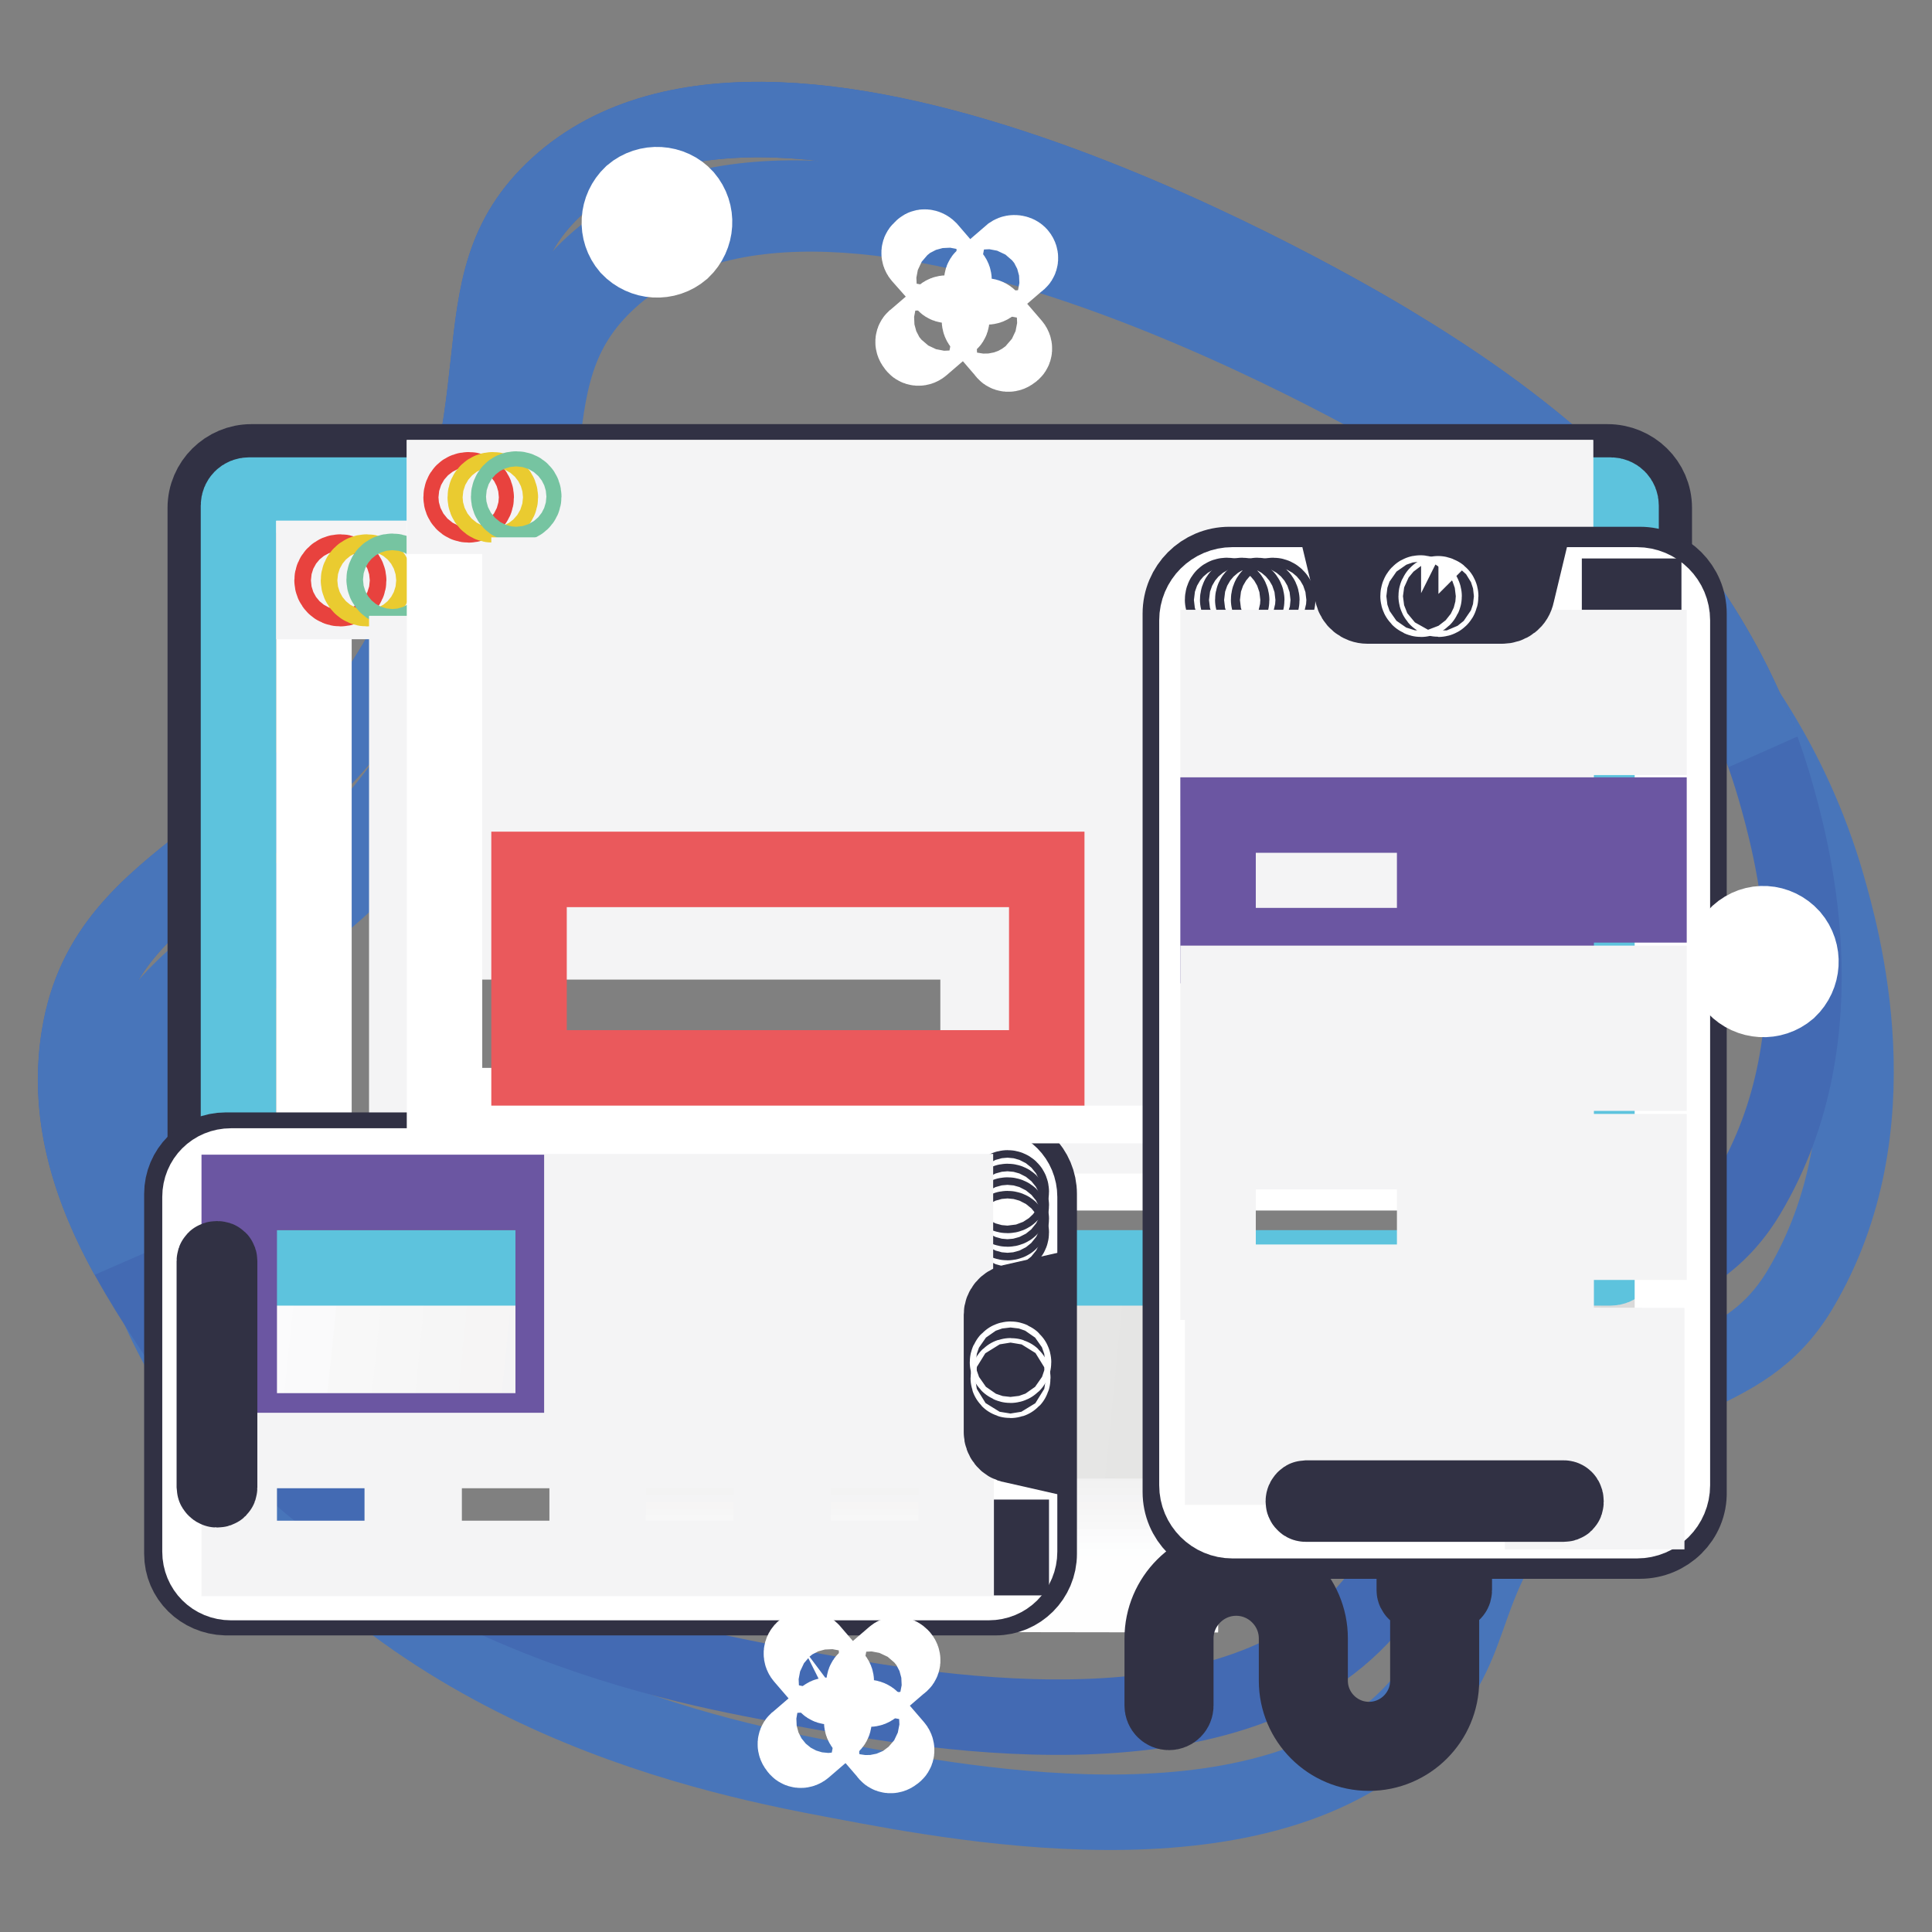 <?xml version="1.0" encoding="utf-8"?>
<!-- Svg Vector Icons : http://www.onlinewebfonts.com/icon -->
<!DOCTYPE svg PUBLIC "-//W3C//DTD SVG 1.1//EN" "http://www.w3.org/Graphics/SVG/1.1/DTD/svg11.dtd">
<svg version="1.1" xmlns="http://www.w3.org/2000/svg" xmlns:xlink="http://www.w3.org/1999/xlink" x="0px" y="0px" viewBox="0 0 256 256" enable-background="new 0 0 256 256" xml:space="preserve">
<rect x="0" y="0" width="256" height="256" fill="#808080" stroke="none"/>
<g> <path stroke-width="10" fill-opacity="0" stroke="#4875ba"  d="M242.1,117.2c1.9,6.7,9.3,32.1-3.6,53.7c-7.9,13.2-20.3,9.5-34.1,25.6c-11.5,13.4-8.1,20.2-16.4,29.5 c-18.5,21-59.3,13.3-76.7,10c-15.4-2.9-57.5-10.8-81-46.5c-6.5-9.9-15.6-23.7-12.9-39.8c3.7-22.5,27.8-23,43.4-52 c16.9-31.3,5.2-47.1,20-60.6c30-27.3,105.2,17.7,109.9,20.5C207.1,67.6,232.8,85.1,242.1,117.2z"/> <path stroke-width="10" fill-opacity="0" stroke="#436ab3"  d="M235.2,104.6c1.9,6.7,9.3,32.1-3.6,53.7c-7.9,13.2-20.3,9.5-34.1,25.6c-11.5,13.4-8.1,20.2-16.4,29.5 c-18.5,21-59.3,13.3-76.7,10C89,220.6,47,212.8,23.4,177c-6.5-9.9-15.6-23.7-12.9-39.8c3.7-22.5,27.8-23,43.4-52 c16.9-31.3,5.2-47.1,20-60.6c30-27.3,105.2,17.7,109.9,20.5C200.2,55,225.9,72.5,235.2,104.6z"/> <path stroke-width="10" fill-opacity="0" stroke="#4875ba"  d="M15.2,147.6c3.7-22.5,27.8-23,43.4-52c16.9-31.3,5.2-47.1,20-60.6c30-27.3,105.2,17.7,109.9,20.5 c13.4,8.2,33.2,21.5,45,43.8c-10.5-28.7-34.2-44.9-49.7-54.2c-4.7-2.8-79.9-47.8-109.9-20.5c-14.8,13.5-3.1,29.2-20,60.6 c-15.6,29-39.7,29.5-43.4,52c-1.8,11,1.8,21,6.4,29.3C15,160.7,14,154.4,15.2,147.6z"/> <path stroke-width="10" fill-opacity="0" stroke="#d8d8d8"  d="M90,178.8h66.4v0L90,178.8L90,178.8z M90,178.9h66.4v0.9H90V178.9z"/> <path stroke-width="10" fill-opacity="0" stroke="#d9d9d9"  d="M90,179.8h66.4v0.9H90V179.8z"/> <path stroke-width="10" fill-opacity="0" stroke="#dadada"  d="M90,180.6h66.4v0.9H90V180.6z"/> <path stroke-width="10" fill-opacity="0" stroke="#dcdbdb"  d="M90,181.6h66.4v0.9H90V181.6z"/> <path stroke-width="10" fill-opacity="0" stroke="#dddcdc"  d="M90,182.5h66.4v0.9H90V182.5z"/> <path stroke-width="10" fill-opacity="0" stroke="#ddddde"  d="M90,183.3h66.4v0.9H90V183.3z"/> <path stroke-width="10" fill-opacity="0" stroke="#dedede"  d="M90,184.3h66.4v0.9H90V184.3z"/> <path stroke-width="10" fill-opacity="0" stroke="#dfdfdf"  d="M90,185.2h66.4v0.9H90V185.2z"/> <path stroke-width="10" fill-opacity="0" stroke="#e0e0e0"  d="M90,186.1h66.4v0.9H90V186.1z"/> <path stroke-width="10" fill-opacity="0" stroke="#e2e1e1"  d="M90,186.9h66.4v0.9H90V186.9z"/> <path stroke-width="10" fill-opacity="0" stroke="#e3e2e2"  d="M90,187.9h66.4v0.9H90V187.9z"/> <path stroke-width="10" fill-opacity="0" stroke="#e4e3e3"  d="M90,188.8h66.4v0.9H90V188.8z"/> <path stroke-width="10" fill-opacity="0" stroke="#e4e4e4"  d="M90,189.6h66.4v0.9H90V189.6z"/> <path stroke-width="10" fill-opacity="0" stroke="#e5e5e4"  d="M90,190.5h66.4v0.9H90V190.5z"/> <path stroke-width="10" fill-opacity="0" stroke="#e6e6e5"  d="M90,191.5h66.4v0.9H90V191.5z"/> <path stroke-width="10" fill-opacity="0" stroke="#e7e7e6"  d="M90,192.3h66.4v0.9H90V192.3z"/> <path stroke-width="10" fill-opacity="0" stroke="#e9e8e8"  d="M90,193.2h66.4v0.9H90V193.2z"/> <path stroke-width="10" fill-opacity="0" stroke="#eae9e9"  d="M90,194.1h66.4v0.9H90V194.1z"/> <path stroke-width="10" fill-opacity="0" stroke="#eaeaea"  d="M90,195h66.4v0.9H90V195z"/> <path stroke-width="10" fill-opacity="0" stroke="#ececeb"  d="M90,195.9h66.4v0.9H90V195.9z"/> <path stroke-width="10" fill-opacity="0" stroke="#ededec"  d="M90,196.8h66.4v0.9H90V196.8z"/> <path stroke-width="10" fill-opacity="0" stroke="#efeeee"  d="M90,197.7h66.4v0.9H90V197.7z"/> <path stroke-width="10" fill-opacity="0" stroke="#f0efef"  d="M90,198.6h66.4v0.9H90V198.6z"/> <path stroke-width="10" fill-opacity="0" stroke="#f0f0f0"  d="M90,199.5h66.4v0.9H90V199.5z"/> <path stroke-width="10" fill-opacity="0" stroke="#f1f1f1"  d="M90,200.4h66.4v0.9H90V200.4z"/> <path stroke-width="10" fill-opacity="0" stroke="#f2f2f2"  d="M90,201.3h66.4v0.9H90V201.3z"/> <path stroke-width="10" fill-opacity="0" stroke="#f3f3f3"  d="M90,202.2h66.4v0.9H90V202.2z"/> <path stroke-width="10" fill-opacity="0" stroke="#f4f4f5"  d="M90,203.1h66.4v0.9H90V203.1z"/> <path stroke-width="10" fill-opacity="0" stroke="#f6f5f5"  d="M90,204h66.4v0.9H90V204z"/> <path stroke-width="10" fill-opacity="0" stroke="#f6f6f6"  d="M90,204.9h66.4v0.9H90V204.9z"/> <path stroke-width="10" fill-opacity="0" stroke="#f7f7f7"  d="M90,205.8h66.4v0.9H90V205.8z"/> <path stroke-width="10" fill-opacity="0" stroke="#f8f8f8"  d="M90,206.7h66.4v0.9H90V206.7z"/> <path stroke-width="10" fill-opacity="0" stroke="#fafafb"  d="M90,207.6h66.4v0.9H90V207.6z"/> <path stroke-width="10" fill-opacity="0" stroke="#fbfbfc"  d="M90,208.5h66.4v0.9H90V208.5z"/> <path stroke-width="10" fill-opacity="0" stroke="#fcfdfd"  d="M90,209.4h66.4v0.9H90V209.4z"/> <path stroke-width="10" fill-opacity="0" stroke="#fdfefe"  d="M90,210.3h66.4v0.9H90V210.3z"/> <path stroke-width="10" fill-opacity="0" stroke="#fefefe"  d="M90,211.2h66.4v0.1L90,211.2L90,211.2z"/> <path stroke-width="10" fill-opacity="0" stroke="#313144"  d="M219.2,67.3v117.4c0,3.4-2.8,6.1-6.1,6.1H33.3c-3.4,0-6.1-2.7-6.1-6.1V67.3c0-3.4,2.8-6.1,6.1-6.1H213 C216.4,61.2,219.2,63.9,219.2,67.3z"/> <path stroke-width="10" fill-opacity="0" stroke="#d8d8d8"  d="M216.9,190.9l1.7-17.4h0.5v17.4H216.9z"/> <path stroke-width="10" fill-opacity="0" stroke="#d9d9d9"  d="M211.1,190.9l1.7-17.4h5.8l-1.7,17.4H211.1z"/> <path stroke-width="10" fill-opacity="0" stroke="#dadada"  d="M205.3,190.9l1.8-17.4h5.8l-1.7,17.4H205.3z"/> <path stroke-width="10" fill-opacity="0" stroke="#dcdbdb"  d="M199.6,190.9l1.7-17.4h5.8l-1.8,17.4H199.6z"/> <path stroke-width="10" fill-opacity="0" stroke="#dddcdc"  d="M193.8,190.9l1.7-17.4h5.8l-1.7,17.4H193.8z"/> <path stroke-width="10" fill-opacity="0" stroke="#ddddde"  d="M188,190.9l1.7-17.4h5.8l-1.7,17.4H188z"/> <path stroke-width="10" fill-opacity="0" stroke="#dedede"  d="M182.2,190.9l1.8-17.4h5.8l-1.7,17.4H182.2z"/> <path stroke-width="10" fill-opacity="0" stroke="#dfdfdf"  d="M176.5,190.9l1.7-17.4h5.8l-1.8,17.4H176.5z"/> <path stroke-width="10" fill-opacity="0" stroke="#e0e0e0"  d="M170.7,190.9l1.7-17.4h5.8l-1.7,17.4H170.7z"/> <path stroke-width="10" fill-opacity="0" stroke="#e2e1e1"  d="M164.9,190.9l1.7-17.4h5.8l-1.7,17.4H164.9z"/> <path stroke-width="10" fill-opacity="0" stroke="#e3e2e2"  d="M159.1,190.9l1.8-17.4h5.8l-1.7,17.4H159.1z"/> <path stroke-width="10" fill-opacity="0" stroke="#e4e3e3"  d="M153.3,190.9l1.8-17.4h5.8l-1.8,17.4H153.3z"/> <path stroke-width="10" fill-opacity="0" stroke="#e4e4e4"  d="M147.6,190.9l1.7-17.4h5.8l-1.8,17.4H147.6z"/> <path stroke-width="10" fill-opacity="0" stroke="#e5e5e4"  d="M141.8,190.9l1.7-17.4h5.8l-1.7,17.4H141.8z"/> <path stroke-width="10" fill-opacity="0" stroke="#e6e6e5"  d="M136,190.9l1.8-17.4h5.8l-1.7,17.4H136z"/> <path stroke-width="10" fill-opacity="0" stroke="#e7e7e6"  d="M130.2,190.9l1.8-17.4h5.8l-1.8,17.4H130.2z"/> <path stroke-width="10" fill-opacity="0" stroke="#e9e8e8"  d="M124.4,190.9l1.7-17.4h5.8l-1.8,17.4H124.4z"/> <path stroke-width="10" fill-opacity="0" stroke="#eae9e9"  d="M118.7,190.9l1.7-17.4h5.8l-1.7,17.4H118.7z"/> <path stroke-width="10" fill-opacity="0" stroke="#eaeaea"  d="M112.9,190.9l1.8-17.4h5.8l-1.7,17.4H112.9z"/> <path stroke-width="10" fill-opacity="0" stroke="#ececeb"  d="M107.1,190.9l1.8-17.4h5.8l-1.8,17.4H107.1z"/> <path stroke-width="10" fill-opacity="0" stroke="#ededec"  d="M101.3,190.9l1.7-17.4h5.8l-1.8,17.4H101.3z"/> <path stroke-width="10" fill-opacity="0" stroke="#efeeee"  d="M95.5,190.9l1.7-17.4h5.8l-1.7,17.4H95.5z"/> <path stroke-width="10" fill-opacity="0" stroke="#f0efef"  d="M89.8,190.9l1.8-17.4h5.8l-1.7,17.4H89.8z"/> <path stroke-width="10" fill-opacity="0" stroke="#f0f0f0"  d="M84,190.9l1.8-17.4h5.8l-1.8,17.4H84z"/> <path stroke-width="10" fill-opacity="0" stroke="#f1f1f1"  d="M78.2,190.9l1.7-17.4h5.8L84,190.9H78.2z"/> <path stroke-width="10" fill-opacity="0" stroke="#f2f2f2"  d="M72.4,190.9l1.7-17.4H80l-1.7,17.4H72.4z"/> <path stroke-width="10" fill-opacity="0" stroke="#f3f3f3"  d="M66.7,190.9l1.8-17.4h5.8l-1.7,17.4H66.7z"/> <path stroke-width="10" fill-opacity="0" stroke="#f4f4f5"  d="M60.9,190.9l1.8-17.4h5.8l-1.8,17.4H60.9z"/> <path stroke-width="10" fill-opacity="0" stroke="#f6f5f5"  d="M55.1,190.9l1.7-17.4h5.8l-1.8,17.4H55.1z"/> <path stroke-width="10" fill-opacity="0" stroke="#f6f6f6"  d="M49.3,190.9l1.7-17.4h5.8l-1.7,17.4H49.3z"/> <path stroke-width="10" fill-opacity="0" stroke="#f7f7f7"  d="M43.5,190.9l1.8-17.4h5.8l-1.7,17.4H43.5z"/> <path stroke-width="10" fill-opacity="0" stroke="#f8f8f8"  d="M37.8,190.9l1.8-17.4h5.8l-1.8,17.4H37.8z"/> <path stroke-width="10" fill-opacity="0" stroke="#fafafb"  d="M32,190.9l1.7-17.4h5.8l-1.8,17.4H32z"/> <path stroke-width="10" fill-opacity="0" stroke="#fbfbfc"  d="M27.2,181.2l0.8-7.8h5.8L32,190.9h-4.8V181.2z"/> <path stroke-width="10" fill-opacity="0" stroke="#fcfdfd"  d="M28,173.4l-0.8,7.8v-7.8H28z"/> <path stroke-width="10" fill-opacity="0" stroke="#5dc3dd"  d="M31.6,166.6V67c0-0.8,0.6-1.4,1.4-1.4h180.4c0.8,0,1.4,0.6,1.4,1.4v99.6c0,0.8-0.6,1.4-1.4,1.4H33 C32.2,168,31.6,167.4,31.6,166.6z"/> <path stroke-width="10" fill-opacity="0" stroke="#313144"  d="M119.2,182.1c0,2.2,1.8,4,4,4c2.2,0,4-1.8,4-4c0,0,0,0,0,0c0-2.2-1.8-4-4-4 C121,178.1,119.2,179.9,119.2,182.1C119.2,182.1,119.2,182.1,119.2,182.1z"/> <path stroke-width="10" fill-opacity="0" stroke="#ffffff"  d="M41.6,74H204v81.4H41.6V74z"/> <path stroke-width="10" fill-opacity="0" stroke="#f4f4f5"  d="M41.6,74H204v5.7H41.6V74z"/> <path stroke-width="10" fill-opacity="0" stroke="#e8423e"  d="M44,76.9c0,0.6,0.5,1.1,1.1,1.1c0.6,0,1.1-0.5,1.1-1.1c0-0.6-0.5-1.1-1.1-1.1C44.5,75.8,44,76.3,44,76.9z" /> <path stroke-width="10" fill-opacity="0" stroke="#eacb30"  d="M47.5,76.9c0,0.6,0.5,1.1,1.1,1.1c0.6,0,1.1-0.5,1.1-1.1c0,0,0,0,0,0c0-0.6-0.5-1.1-1.1-1.1 C48,75.8,47.5,76.3,47.5,76.9C47.5,76.9,47.5,76.9,47.5,76.9z"/> <path stroke-width="10" fill-opacity="0" stroke="#76c4a1"  d="M50.9,76.8c0,0.6,0.5,1.1,1.1,1.1c0.6,0,1.1-0.5,1.1-1.1c0,0,0,0,0,0c0-0.6-0.5-1.1-1.1-1.1 C51.3,75.7,50.9,76.2,50.9,76.8C50.9,76.8,50.9,76.8,50.9,76.8z"/> <path stroke-width="10" fill-opacity="0" stroke="#f4f4f5"  d="M53.9,86.6h75.7V92H53.9V86.6z M53.9,95.7h75.7v5.3H53.9V95.7z M53.9,104.9h75.7v5.3H53.9V104.9z M53.9,114 h75.7v5.3H53.9V114z M194.1,83.4h2.7v67.1h-2.7V83.4z M186.8,83.4h2.7v67.1h-2.7V83.4z M179.6,83.4h2.7v67.1h-2.7V83.4z  M172.4,83.4h2.7v67.1h-2.7V83.4z M165.1,83.4h2.7v67.1h-2.7V83.4z M157.8,83.4h2.7v67.1h-2.7V83.4z M150.6,83.4h2.7v67.1h-2.7 V83.4z M143.3,83.4h2.7v67.1h-2.7V83.4z M136,83.4h2.7v67.1H136V83.4z M53.9,124.8h75.7v25.7H53.9V124.8z"/> <path stroke-width="10" fill-opacity="0" stroke="#313144"  d="M24.1,205.9v-47.7c0-3.2,2.6-5.8,5.8-5.8h102c3.2,0,5.8,2.6,5.8,5.8v47.7c0,3.2-2.6,5.8-5.8,5.8h-102 C26.7,211.6,24.1,209.1,24.1,205.9z"/> <path stroke-width="10" fill-opacity="0" stroke="#ffffff"  d="M26.5,158.6c0-2.3,1.8-4.1,4.1-4.1H131c2.3,0,4.1,1.8,4.1,4.1v47c0,2.3-1.8,4.1-4.1,4.1H30.6 c-2.3,0-4.1-1.8-4.1-4.1V158.6z"/> <path stroke-width="10" fill-opacity="0" stroke="#313144"  d="M133,157.9c0,0.3,0.2,0.5,0.5,0.5c0.3,0,0.5-0.2,0.5-0.5s-0.2-0.5-0.5-0.5C133.2,157.4,133,157.7,133,157.9 z"/> <path stroke-width="10" fill-opacity="0" stroke="#313144"  d="M133,159.7c0,0.3,0.2,0.5,0.5,0.5c0.3,0,0.5-0.2,0.5-0.5c0-0.3-0.2-0.5-0.5-0.5 C133.2,159.2,133,159.4,133,159.7z"/> <path stroke-width="10" fill-opacity="0" stroke="#313144"  d="M133,161.5c0,0.3,0.2,0.5,0.5,0.5c0.3,0,0.5-0.2,0.5-0.5c0-0.3-0.2-0.5-0.5-0.5 C133.2,161,133,161.2,133,161.5z"/> <path stroke-width="10" fill-opacity="0" stroke="#313144"  d="M133,163.3c0,0.3,0.2,0.5,0.5,0.5c0.3,0,0.5-0.2,0.5-0.5s-0.2-0.5-0.5-0.5C133.2,162.8,133,163,133,163.3z" /> <path stroke-width="10" fill-opacity="0" stroke="#313144"  d="M133.7,206.4v-0.2h0.3v-2.5h-1v2.5h0.3v0.2H133.7z"/> <path stroke-width="10" fill-opacity="0" stroke="#6b56a2"  d="M31.7,158h41.6v31.6H31.7V158z"/> <path stroke-width="10" fill-opacity="0" stroke="#f4f4f5"  d="M77.1,157.9h49.5v3.7H77.1V157.9z M77.1,165h49.5v3.7H77.1V165z M77.1,172.1h49.5v3.7H77.1V172.1z  M77.1,185.9h49.5v3.7H77.1V185.9z M77.1,179.2h23.4v3.7H77.1V179.2z M103.2,179.2h23.4v3.7h-23.4V179.2z M31.7,192.2h21.6v14.3 H31.7V192.2z M56.2,192.2h21.6v14.3H56.2V192.2z M80.6,192.2h21.6v14.3H80.6V192.2z M105.1,192.2h21.6v14.3h-21.6V192.2z"/> <path stroke-width="10" fill-opacity="0" stroke="#313144"  d="M136.3,182.1V172l-2.2,0.5c-0.8,0.2-1.4,0.9-1.4,1.7v15.6c0,0.8,0.6,1.6,1.4,1.7l2.2,0.5V182.1L136.3,182.1 z"/> <path stroke-width="10" fill-opacity="0" stroke="#ffffff"  d="M133.5,180.5c0,0.2,0.2,0.4,0.4,0.4c0.2,0,0.4-0.2,0.4-0.4s-0.2-0.4-0.4-0.4 C133.7,180.1,133.5,180.3,133.5,180.5L133.5,180.5z"/> <path stroke-width="10" fill-opacity="0" stroke="#ffffff"  d="M133.6,182.6c0,0.2,0.1,0.3,0.3,0.3c0.2,0,0.3-0.1,0.3-0.3c0,0,0,0,0,0c0-0.2-0.1-0.3-0.3-0.3 C133.7,182.3,133.6,182.4,133.6,182.6C133.6,182.6,133.6,182.6,133.6,182.6z"/> <path stroke-width="10" fill-opacity="0" stroke="#313144"  d="M28.4,197.1v-30c0-0.2,0.1-0.3,0.3-0.3h0.1c0.2,0,0.3,0.1,0.3,0.3v30c0,0.2-0.1,0.3-0.3,0.3h-0.1 C28.6,197.4,28.4,197.2,28.4,197.1L28.4,197.1z"/> <path stroke-width="10" fill-opacity="0" stroke="#ffffff"  d="M58.9,63.3h147.2v83.2H58.9V63.3z"/> <path stroke-width="10" fill-opacity="0" stroke="#f4f4f5"  d="M58.9,63.3h147.2v5.1H58.9V63.3z"/> <path stroke-width="10" fill-opacity="0" stroke="#e8423e"  d="M61.1,65.9c0,0.5,0.4,1,1,1c0.5,0,1-0.4,1-1s-0.4-1-1-1C61.5,64.9,61.1,65.3,61.1,65.9z"/> <path stroke-width="10" fill-opacity="0" stroke="#eacb30"  d="M64.3,65.9c0,0.5,0.4,1,1,1c0.5,0,1-0.4,1-1s-0.4-1-1-1C64.8,64.9,64.3,65.3,64.3,65.9z"/> <path stroke-width="10" fill-opacity="0" stroke="#76c4a1"  d="M67.4,65.8c0,0.5,0.4,1,1,1c0.5,0,1-0.4,1-1s-0.4-1-1-1C67.8,64.8,67.4,65.3,67.4,65.8z"/> <path stroke-width="10" fill-opacity="0" stroke="#f4f4f5"  d="M70.1,76.2h68.6v5.5H70.1V76.2z M70.1,85.5h68.6V91H70.1V85.5z M70.1,94.8h68.6v5.5H70.1V94.8z M70.1,104.2 h68.6v5.5H70.1V104.2z M197.1,72.9h2.5v68.6h-2.5V72.9z M190.6,72.9h2.5v68.6h-2.5V72.9z M184,72.9h2.5v68.6H184V72.9z M177.4,72.9 h2.5v68.6h-2.5V72.9z M170.9,72.9h2.5v68.6h-2.5V72.9z M164.3,72.9h2.5v68.6h-2.5V72.9z M157.7,72.9h2.5v68.6h-2.5V72.9z  M151.1,72.9h2.5v68.6h-2.5V72.9z M144.6,72.9h2.5v68.6h-2.5V72.9z"/> <path stroke-width="10" fill-opacity="0" stroke="#ea595c"  d="M70.1,115.2h68.6v26.3H70.1V115.2z"/> <path stroke-width="10" fill-opacity="0" stroke="#313144"  d="M192.3,211.1h-4.5c-0.2,0-0.4-0.2-0.4-0.4v-6.6c0-0.2,0.2-0.4,0.4-0.4h4.5c0.2,0,0.4,0.2,0.4,0.4v6.6 C192.7,210.9,192.6,211.1,192.3,211.1z"/> <path stroke-width="10" fill-opacity="0" stroke="#313144"  d="M181.4,232.3c-5.3,0-9.6-4.3-9.6-9.6v-5.6c0-4.4-3.6-8-8-8c-4.4,0-8,3.6-8,8v8.9c0,0.5-0.4,0.9-0.9,0.9 c-0.5,0-0.9-0.4-0.9-0.9v-8.9c0-5.4,4.4-9.8,9.8-9.8s9.8,4.4,9.8,9.8v5.6c0,4.3,3.5,7.8,7.8,7.8c4.3,0,7.8-3.5,7.8-7.8v-11.6 c0-0.5,0.4-0.9,0.9-0.9s0.9,0.4,0.9,0.9v11.6C191,228,186.7,232.3,181.4,232.3z M217.3,204.2h-54.4c-3.6,0-6.5-2.9-6.5-6.5V81.3 c0-3.6,2.9-6.5,6.5-6.5h54.4c3.6,0,6.5,2.9,6.5,6.5v116.4C223.9,201.3,220.9,204.2,217.3,204.2z"/> <path stroke-width="10" fill-opacity="0" stroke="#ffffff"  d="M163.3,201.5c-2.6,0-4.7-2.1-4.7-4.7V82.2c0-2.6,2.1-4.7,4.7-4.7h53.6c2.6,0,4.7,2.1,4.7,4.7v114.6 c0,2.6-2.1,4.7-4.7,4.7H163.3z"/> <path stroke-width="10" fill-opacity="0" stroke="#313144"  d="M162,79.5c0,0.3,0.3,0.6,0.6,0.6c0.3,0,0.6-0.3,0.6-0.6c0,0,0,0,0,0c0-0.3-0.3-0.6-0.6-0.6 C162.2,78.9,162,79.1,162,79.5C162,79.5,162,79.5,162,79.5z"/> <path stroke-width="10" fill-opacity="0" stroke="#313144"  d="M164,79.5c0,0.3,0.3,0.6,0.6,0.6c0.3,0,0.6-0.3,0.6-0.6c0,0,0,0,0,0c0-0.3-0.3-0.6-0.6-0.6 C164.2,78.9,164,79.1,164,79.5C164,79.5,164,79.5,164,79.5z"/> <path stroke-width="10" fill-opacity="0" stroke="#313144"  d="M166,79.5c0,0.3,0.3,0.6,0.6,0.6c0.3,0,0.6-0.3,0.6-0.6c0,0,0,0,0,0c0-0.3-0.3-0.6-0.6-0.6 C166.3,78.9,166,79.1,166,79.5C166,79.5,166,79.5,166,79.5z"/> <path stroke-width="10" fill-opacity="0" stroke="#313144"  d="M168.1,79.5c0,0.3,0.3,0.6,0.6,0.6c0.3,0,0.6-0.3,0.6-0.6c0,0,0,0,0,0c0-0.3-0.3-0.6-0.6-0.6 C168.3,78.9,168.1,79.1,168.1,79.5C168.1,79.5,168.1,79.5,168.1,79.5z"/> <path stroke-width="10" fill-opacity="0" stroke="#313144"  d="M217.8,79.3h-0.2V79h-3v1.2h3v-0.3h0.2V79.3z"/> <path stroke-width="10" fill-opacity="0" stroke="#f4f4f5"  d="M161.4,85.8h28.7v17.3h-28.7V85.8z M192.1,85.8h26.4V88h-26.4V85.8z M192.1,90.7h26.4v2.2h-26.4V90.7z  M192.1,95.5h26.4v2.2h-26.4V95.5z M192.1,100.4h14.1v2.2h-14.1V100.4z"/> <path stroke-width="10" fill-opacity="0" stroke="#6b56a2"  d="M161.4,108h28.7v17.3h-28.7V108z M192.1,108h26.4v2.2h-26.4V108z M192.1,112.9h26.4v2.2h-26.4V112.9z  M192.1,117.7h26.4v2.2h-26.4V117.7z M192.1,122.6h14.1v2.2h-14.1V122.6z"/> <path stroke-width="10" fill-opacity="0" stroke="#f4f4f5"  d="M161.4,130.3h28.7v17.3h-28.7V130.3z M192.1,130.3h26.4v2.2h-26.4V130.3z M192.1,135.1h26.4v2.2h-26.4 V135.1z M192.1,140h26.4v2.2h-26.4V140z M192.1,144.8h14.1v2.2h-14.1V144.8z M161.4,152.6h28.7v17.3h-28.7V152.6z M192.1,152.6 h26.4v2.2h-26.4V152.6z M192.1,157.5h26.4v2.2h-26.4V157.5z M192.1,162.4h26.4v2.2h-26.4V162.4z M192.1,167.2h14.1v2.2h-14.1V167.2 z M162,173.5h2.4v20.9H162V173.5z M167.4,173.5h2.4v20.9h-2.4V173.5z"/> <path stroke-width="10" fill-opacity="0" stroke="#f4f4f5"  d="M172.7,173.5h2.4v20.9h-2.4V173.5z"/> <path stroke-width="10" fill-opacity="0" stroke="#f4f4f5"  d="M178.1,173.5h2.4v20.9h-2.4V173.5z"/> <path stroke-width="10" fill-opacity="0" stroke="#f4f4f5"  d="M183.5,173.5h2.4v20.9h-2.4V173.5z"/> <path stroke-width="10" fill-opacity="0" stroke="#f4f4f5"  d="M188.9,173.5h2.4v20.9h-2.4V173.5z"/> <path stroke-width="10" fill-opacity="0" stroke="#f4f4f5"  d="M194.3,173.5h2.4v20.9h-2.4V173.5z"/> <path stroke-width="10" fill-opacity="0" stroke="#f4f4f5"  d="M199.7,173.5h2.4v20.9h-2.4V173.5z"/> <path stroke-width="10" fill-opacity="0" stroke="#f4f4f5"  d="M204.4,178.3h2.5v22h-2.5V178.3z"/> <path stroke-width="10" fill-opacity="0" stroke="#f4f4f5"  d="M210.1,178.3h2.5v22h-2.5V178.3z"/> <path stroke-width="10" fill-opacity="0" stroke="#f4f4f5"  d="M215.7,178.3h2.5v22h-2.5V178.3z"/> <path stroke-width="10" fill-opacity="0" stroke="#313144"  d="M190.1,76.2h-11.5l0.6,2.5c0.2,0.9,1,1.6,2,1.6H199c1,0,1.8-0.6,2-1.6l0.6-2.5H190.1z"/> <path stroke-width="10" fill-opacity="0" stroke="#ffffff"  d="M187.9,79c0,0.2,0.2,0.4,0.4,0.4c0.2,0,0.4-0.2,0.4-0.4c0,0,0,0,0,0c0-0.2-0.2-0.4-0.4-0.4 C188.1,78.5,187.9,78.7,187.9,79C187.9,79,187.9,79,187.9,79z"/> <path stroke-width="10" fill-opacity="0" stroke="#ffffff"  d="M190.3,79c0,0.2,0.2,0.4,0.3,0.4c0.2,0,0.3-0.2,0.3-0.4c0-0.2-0.2-0.3-0.3-0.3 C190.5,78.6,190.3,78.8,190.3,79L190.3,79z"/> <path stroke-width="10" fill-opacity="0" stroke="#313144"  d="M207.2,199.3H173c-0.2,0-0.3-0.2-0.3-0.3v-0.1c0-0.2,0.2-0.4,0.3-0.4h34.2c0.2,0,0.3,0.2,0.3,0.4v0.1 C207.5,199.2,207.4,199.3,207.2,199.3z"/> <path stroke-width="10" fill-opacity="0" stroke="#ffffff"  d="M237.4,124.1c1.8,2.1,1.6,5.2-0.4,7.1c-2.1,1.8-5.2,1.6-7.1-0.4c-1.8-2.1-1.6-5.2,0.4-7.1 C232.4,121.8,235.5,122,237.4,124.1C237.4,124.1,237.4,124.1,237.4,124.1z M231.9,128.9c0.8,1,2.3,1,3.2,0.2c1-0.8,1-2.3,0.2-3.2 c-0.8-1-2.3-1-3.2-0.2C231.2,126.5,231.1,127.9,231.9,128.9z"/> <path stroke-width="10" fill-opacity="0" stroke="#ffffff"  d="M90.8,26.1c1.8,2.1,1.6,5.2-0.4,7.1c-2.1,1.8-5.2,1.6-7.1-0.4c-1.8-2.1-1.6-5.2,0.4-7.1 C85.8,23.9,89,24.1,90.8,26.1C90.8,26.1,90.8,26.1,90.8,26.1z M85.3,30.9c0.8,1,2.3,1,3.2,0.2c1-0.8,1-2.3,0.2-3.2 c-0.8-1-2.3-1-3.2-0.2C84.6,28.6,84.5,30,85.3,30.9z"/> <path stroke-width="10" fill-opacity="0" stroke="#ffffff"  d="M110.3,227.5c0.3,0.3,0.3,0.8-0.1,1.1l-3.6,3.1c-0.3,0.3-0.8,0.3-1-0.1c-0.3-0.3-0.3-0.8,0.1-1l3.6-3.1 C109.5,227.2,110,227.2,110.3,227.5z M119.4,219.5c0.3,0.3,0.3,0.8-0.1,1l-3.6,3.1c-0.3,0.3-0.8,0.3-1-0.1c-0.3-0.3-0.3-0.8,0.1-1 l3.6-3.1C118.7,219.1,119.1,219.2,119.4,219.5z"/> <path stroke-width="10" fill-opacity="0" stroke="#ffffff"  d="M107.5,218.7l3.1,3.6c0.3,0.3,0.3,0.8-0.1,1c-0.3,0.3-0.8,0.3-1-0.1l-3.1-3.6c-0.3-0.3-0.3-0.8,0.1-1.1 C106.7,218.4,107.2,218.4,107.5,218.7z M115.5,227.8l3.1,3.6c0.3,0.3,0.3,0.8-0.1,1c-0.3,0.3-0.8,0.3-1-0.1l-3.1-3.6 c-0.3-0.3-0.3-0.8,0.1-1C114.7,227.5,115.2,227.5,115.5,227.8z"/> <path stroke-width="10" fill-opacity="0" stroke="#ffffff"  d="M125.9,41.8c0.3,0.3,0.3,0.8-0.1,1l-3.6,3.1c-0.3,0.3-0.8,0.3-1-0.1c-0.3-0.3-0.3-0.8,0.1-1l3.6-3.1 C125.2,41.4,125.7,41.4,125.9,41.8z M135,33.7c0.3,0.3,0.3,0.8-0.1,1l-3.6,3.1c-0.3,0.3-0.8,0.3-1-0.1c-0.3-0.3-0.3-0.8,0.1-1 l3.6-3.1C134.3,33.4,134.8,33.5,135,33.7z"/> <path stroke-width="10" fill-opacity="0" stroke="#ffffff"  d="M123.1,33l3.1,3.6c0.3,0.3,0.3,0.8-0.1,1c-0.3,0.3-0.8,0.3-1-0.1L122,34c-0.3-0.3-0.3-0.8,0.1-1 C122.3,32.6,122.8,32.7,123.1,33z M131.1,42.1l3.1,3.6c0.3,0.3,0.3,0.8-0.1,1c-0.3,0.3-0.8,0.3-1-0.1l-3.1-3.6 c-0.3-0.3-0.3-0.8,0.1-1C130.4,41.8,130.8,41.8,131.1,42.1z"/></g>
</svg>